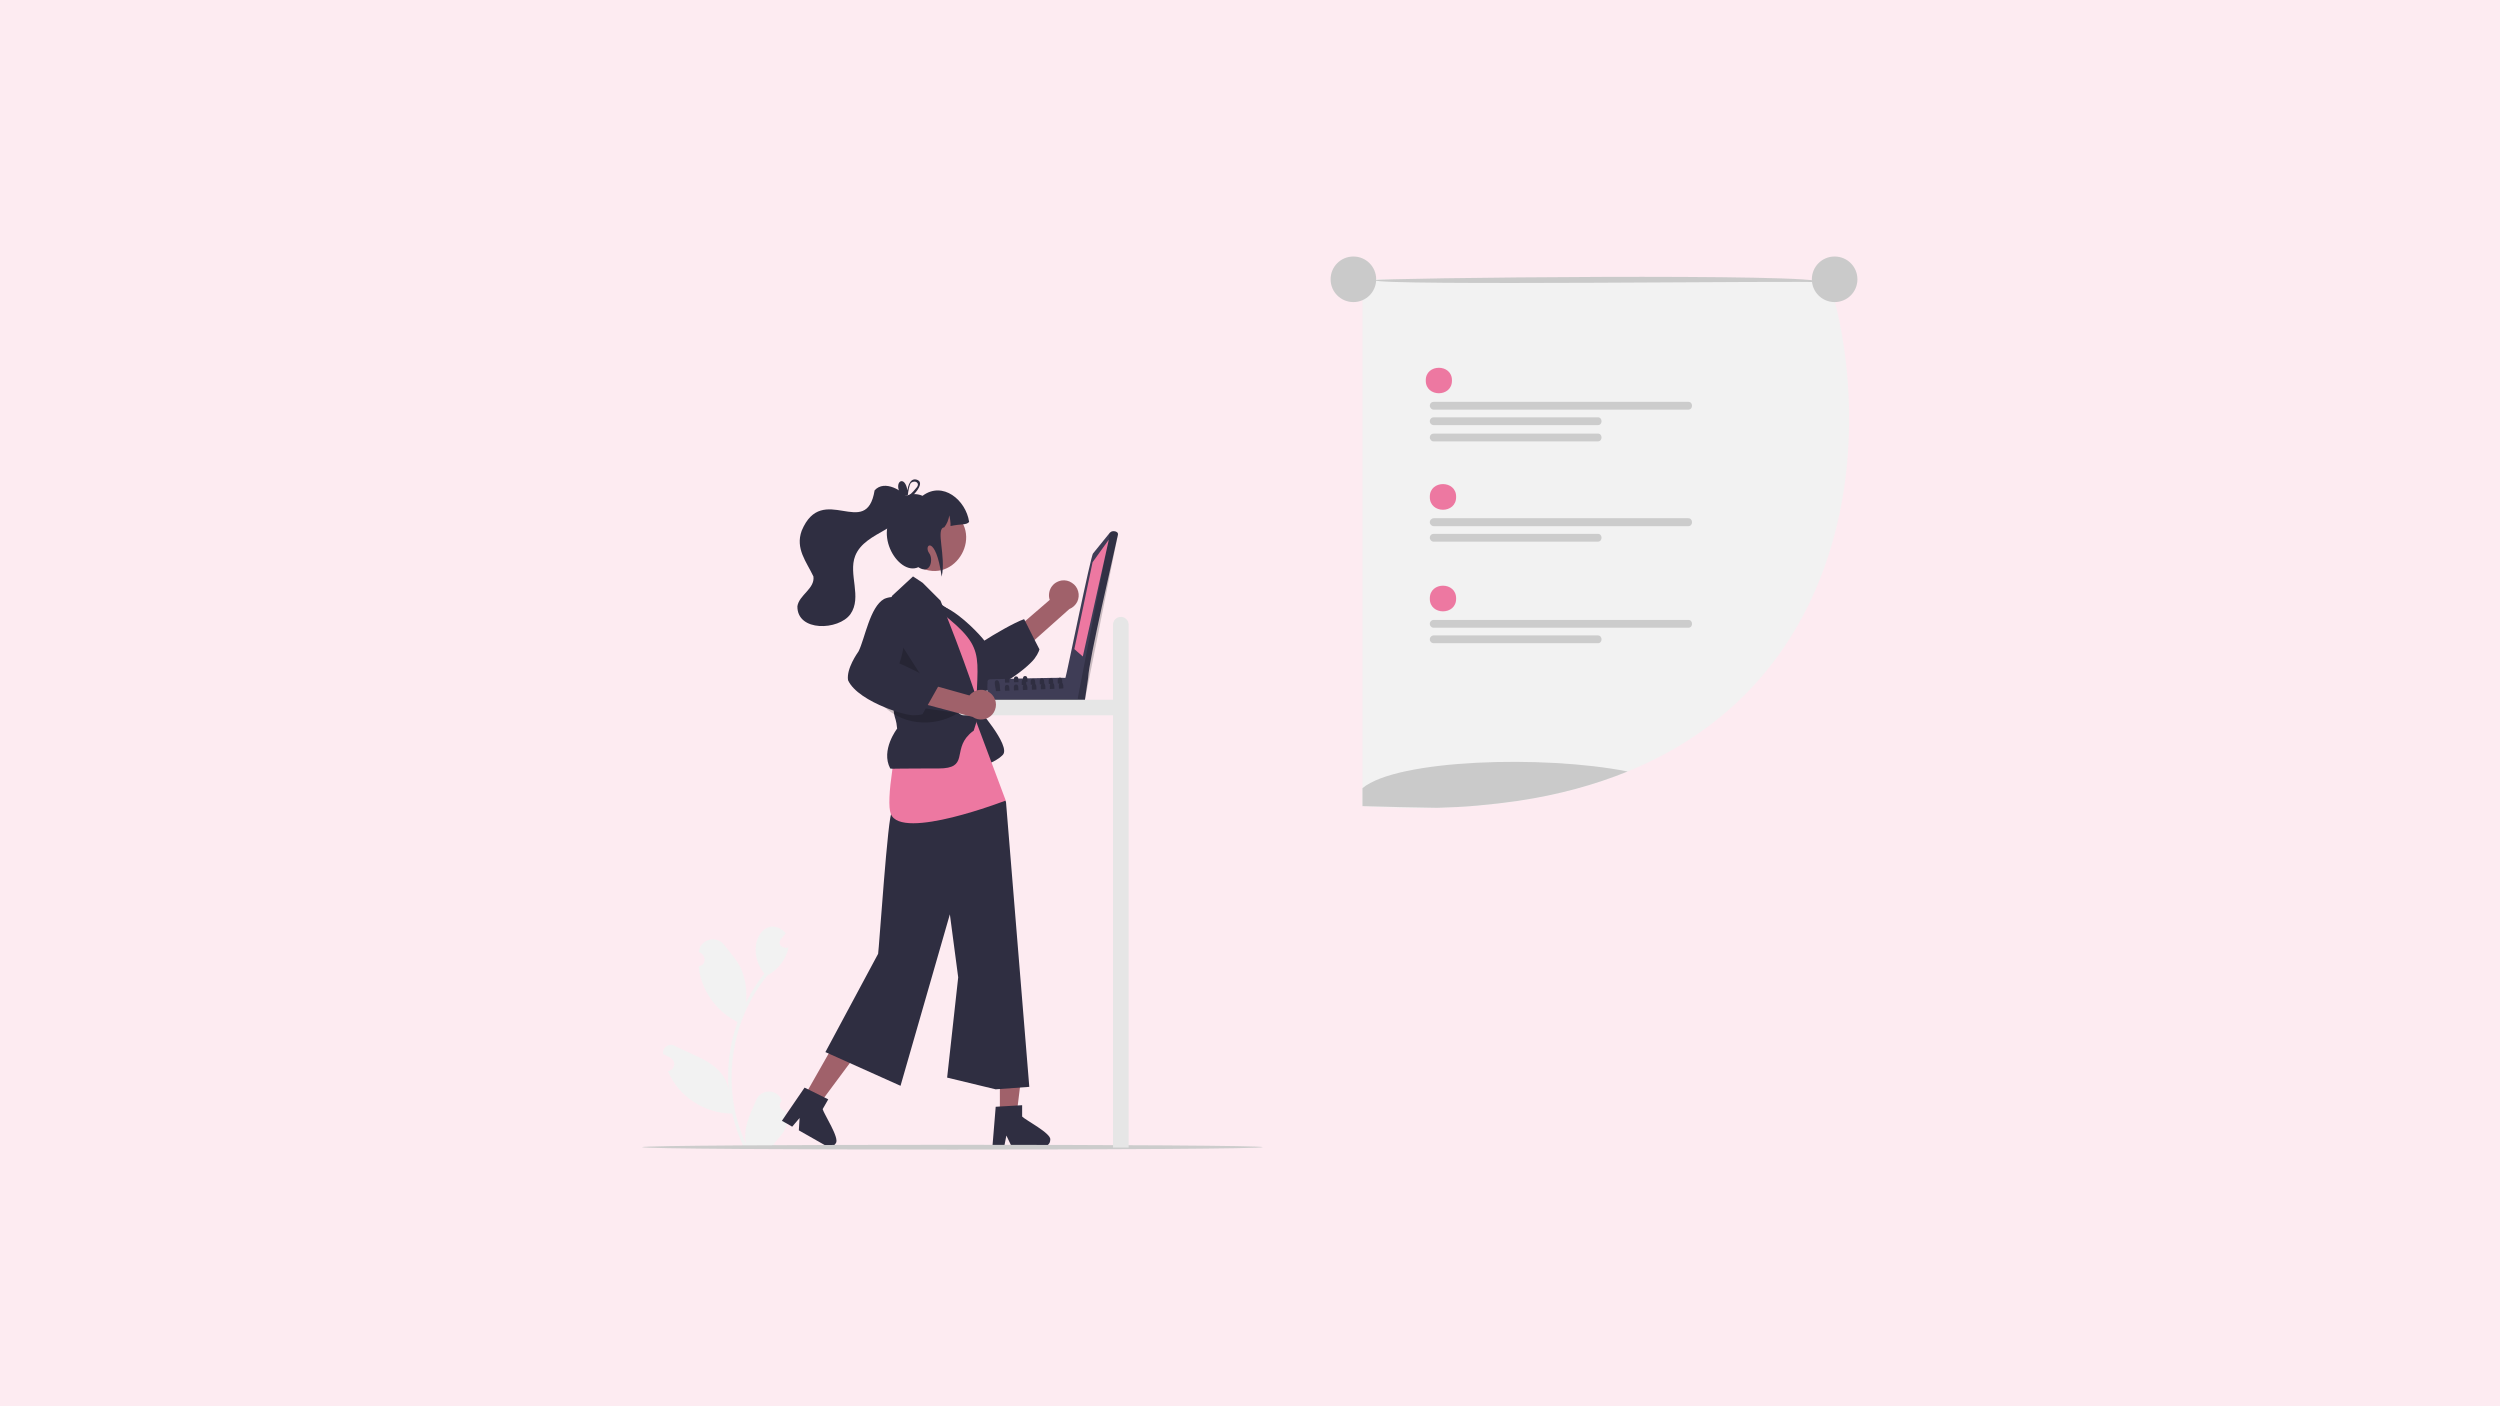 <svg version="1.2" xmlns="http://www.w3.org/2000/svg" viewBox="0 0 1920 1080" width="1920" height="1080"><style>.a{fill:#fdebf1}.b{fill:#f2f2f2}.c{fill:#a0616a}.d{fill:#2f2e41}.e{fill:#ed78a1}.f{opacity:.2}.g{fill:#3f3d56}.h{fill:#ccc}.i{fill:#e6e6e6}.j{fill:#cacaca}</style><path class="a" d="m0 0h1920v1080h-1920z"/><path class="b" d="m602.9 852.8c-0.8 0-1.6-0.2-2.3-0.6-0.7-0.4-1.2-1.1-1.5-1.8-0.3-0.7-0.4-1.6-0.2-2.3 0.2-0.8 0.6-1.5 1.2-2.1 0.1-0.4 0.1-0.7 0.2-1.1-0.7-1.9-2.1-3.6-3.8-4.8-1.7-1.2-3.8-1.8-5.9-1.8-2.1 0-4.1 0.6-5.9 1.7-1.7 1.2-3.1 2.8-3.9 4.8-4.6 10.8-10.7 22.1-7.7 34.1-19.7-41.9-13-94 16.2-129.7 8.1-4.5 14.6-12.4 16.3-21.6-4 1.4-9-1.9-6-6.1q2-2.4 3.9-4.8c-15.1-16.1-33.2 9.3-16.5 31.1q-2 2.5-4 5.2-1.9 2.7-3.6 5.4-1.8 2.8-3.4 5.7-1.6 2.8-3.1 5.7 0.3-3.1 0.3-6.2 0-3.1-0.4-6.2-0.4-3.1-1.2-6.1-0.8-3.1-1.9-6c-3-7.3-8.7-13.4-13.6-19.7-6.1-7.7-18.6-4.1-19.4 5.6 5.6 1.8 6.3 9.9-0.1 11 1.7 18.1 13.6 34.8 29.8 42.7q-2.2 6.3-3.8 12.8-1.5 6.6-2.4 13.2-0.9 6.7-1 13.4-0.2 6.7 0.4 13.3c-2.9-20.8-25.3-25.9-41-34.2-1-0.6-2.2-1-3.3-1-1.2 0-2.4 0.4-3.4 1.1-1 0.6-1.7 1.5-2.2 2.6-0.5 1.1-0.6 2.3-0.4 3.5q0.8 0.3 1.6 0.7 0.8 0.3 1.6 0.8 0.7 0.4 1.5 0.8 0.7 0.5 1.5 0.9c0.9 0.7 1.6 1.5 2 2.6 0.4 1 0.4 2.1 0.2 3.2-0.3 1-0.9 2-1.7 2.7-0.9 0.7-1.9 1.2-3 1.3 7.9 19.5 28.3 32.6 49.3 32.6q0.7 3.2 1.7 6.5 0.9 3.2 2 6.4 1.1 3.2 2.3 6.3 1.3 3.1 2.7 6.2h31.1q0.2-0.5 0.3-1.1-1.1 0.1-2.1 0.1-1.1 0-2.2 0-1.1-0.1-2.1-0.2-1.1-0.2-2.2-0.4c7.6-9 13.5-13.6 9.1-26.2z"/><path class="c" d="m767.9 856.4h12.8l6.1-49.5h-18.9v49.5z"/><path class="d" d="m785 857.5v-8.7l-3.4 0.2-13.7 0.8-3.2 0.2-2.4 29.2-0.2 1.5h9.1l0.3-1.5 1.4-7.1 3.4 7.1 0.7 1.5h24.2q1.1 0 2.1-0.4 1-0.4 1.7-1.2 0.8-0.7 1.2-1.7 0.4-1 0.4-2.1c1-4.8-19.1-15.1-21.6-17.8z"/><path class="c" d="m617.5 842.4l11.2 6.3 29.7-40-16.4-9.4-24.5 43.1z"/><path class="d" d="m631.8 851.8l4.3-7.5-3-1.5-12.3-6.1-2.9-1.4-14.1 20.6-3.3 4.9 3.8 2.1 4.1 2.4 5.7-6.7-0.6 9.5 19.7 11.2 1.3 0.7q0.9 0.6 2 0.7 1.1 0.1 2.1-0.2 1-0.3 1.9-0.9 0.8-0.7 1.4-1.6c3.2-3.7-9.2-22.5-10.1-26.2z"/><path class="c" d="m815.3 445.8c-1.6 0.3-3.2 0.9-4.6 1.8-1.4 0.9-2.5 2.1-3.4 3.5-0.9 1.5-1.4 3-1.6 4.7-0.2 1.6-0.1 3.3 0.5 4.9l-19.7 17 7.4 14.4 27.4-24.4c2.6-1 4.7-3 6-5.5 1.2-2.5 1.5-5.4 0.7-8.1-0.7-2.7-2.4-5-4.8-6.5-2.3-1.6-5.1-2.2-7.9-1.8z"/><path class="d" d="m794.6 491.5l-7.3-14.5-0.8-1.5c-7.9 2.8-23.4 11.9-30.5 16.5-2.6-3.6-17-19.3-29.5-25.3q0 0 0 0-1.3-0.7-2.5-1.1-0.7-0.3-1.5-0.6-0.7-0.2-1.5-0.3-0.7-0.2-1.5-0.3-0.8-0.1-1.6-0.1-0.3 0-0.7 0-0.3 0-0.6 0.1-0.4 0-0.7 0.1-0.4 0.1-0.7 0.2-0.3 0.1-0.7 0.2-0.3 0.2-0.6 0.3-0.4 0.2-0.7 0.4-0.3 0.2-0.6 0.4c-2 1.6-3.5 4.3-4.4 8.5q0 0.7 0 1.5 0 0.7 0.1 1.5 0.1 0.7 0.3 1.4 0.2 0.8 0.4 1.5c3.5 11.5 17.2 24.4 22 32.6 0.5 1.3 5.3 13.9 12.8 18.4q0.1 0.1 0.3 0.2 0.1 0.1 0.3 0.1 0.1 0.1 0.3 0.2 0.1 0.1 0.3 0.1 0.7 0.2 1.4 0.2 0.3 0 0.6 0 0.3 0 0.6 0 0.3 0 0.5 0 0.3 0 0.6 0 0.6 0 1.2-0.1 0.1 0 0.3 0 0.9-0.1 1.8-0.2 1-0.2 1.9-0.4 0.9-0.2 1.8-0.4 0.9-0.3 1.8-0.6 0.4-0.1 0.8-0.3 0.8-0.2 1.6-0.5 0.7-0.3 1.5-0.6 0.7-0.3 1.5-0.6 0.7-0.3 1.5-0.7 1.7-0.8 3.4-1.7 2-1 4-2.2 1.8-1 3.4-2.1 0.4-0.2 0.8-0.5c9.9-6.4 18-13.9 19.5-17q0.5-0.7 0.9-1.3 0.4-0.7 0.7-1.4 0.4-0.7 0.7-1.4 0.3-0.7 0.5-1.5z"/><path class="d" d="m749.7 542.4c0 0 27.2 30.6 20.4 37.4-6.8 6.8-17.5 8.6-17.5 8.6l-13-1z"/><path class="d" d="m716.4 460.3c35.1 20.5 46.8 40.1 30.6 79.6z"/><path class="d" d="m684.9 624.3c-2.8-1.3-9.9 105.5-10.5 108.2l-40.5 75.5 57.7 25.9 37.9-131.7 6.4 48.4-8.5 77 37.3 9 25.8-1.9-17.9-218.9-34-61.7z"/><path class="e" d="m713.4 463.3c47.6 35.5 36 36.1 36.3 90.8l22.7 60.7c0 0-80 31-88.2 10.4-8.2-20.5 29.2-161.9 29.2-161.9z"/><path class="d" d="m750.4 537.4q-0.2-0.5-0.4-1.1-0.3-1.1-0.7-2.3-0.3-0.8-0.6-1.8-0.2-0.6-0.4-1.2c-3.8-11.5-11.5-33-20.9-56.8q-1.6-4.3-3.4-8.6-0.2-0.4-0.3-0.8-0.7-1.8-1.4-3.5l-13.7-13.7-7.4-4.9-16.3 15.1q0 0 0 0.7c0.3 4.7 1.4 29.7 1.5 59.3 0.1 7.4 0 15.1-0.1 22.9v0.2c0 2.1 0 3.7 0.1 4.9q0 0.4 0 0.7 0.1 0.4 0.1 0.7 0.1 0.3 0.1 0.7 0.1 0.3 0.1 0.6c0.6 3.4 1.7 4.2 2.3 11.1 0 0-12.8 16.5-5.3 30.6q0.2 0.1 0.4 0.1 0.2 0 0.5 0 0.2 0.1 0.4 0.1 0.2 0 0.4 0c2.7 0 8.8-0.2 25.6-0.2q4.4 0 9.8 0c23.5 0 10.8-13.6 23.4-26q0.4-0.4 0.8-0.8 0.3-0.3 0.7-0.6 0.3-0.3 0.7-0.6 0.3-0.2 0.7-0.5 0.4-0.3 0.7-0.5l2.1-6.6 0.7-2.1v-0.2l0.1-2.9 0.1-5.8 0.1-3.8q0-0.3-0.1-0.6 0-0.3-0.1-0.6-0.1-0.3-0.2-0.6 0-0.3-0.1-0.6z"/><path class="f" d="m691.8 494.4l-3.7 23.3 25.3 10.5-21.6-33.8z"/><path class="c" d="m729.2 391.9c28.3 16.1 5 58.6-23.8 43.4-28.3-16.1-5.1-58.6 23.8-43.4z"/><path class="f" d="m675.8 539.3c15 17.6 40.6 20.2 60 8.3z"/><path class="d" d="m744.3 400.8c-2 2.6-6.1 1.4-14.3 3.2q0.1-1 0-2-0.1-1.1-0.2-2.1-0.1-1-0.3-2-0.2-1.1-0.4-2.1-0.2 1.3-0.6 2.5-0.3 1.2-0.8 2.4-0.5 1.1-1.1 2.2-0.6 1.1-1.4 2.1c-7 0.8 1.6 22.2-2 37.9-4.6-33.1-14.4-24.4-9.5-17.9 3.2 4.3 1.1 16.9-8.4 10.6-15.6 7.4-37.9-29.5-13.2-46.9-0.5-9.3 9.9-10.8 16.4-7.9 15.5-11.6 33.3 3.2 35.8 20z"/><path class="g" d="m760.3 521.7c8-0.2 51.2-1.4 58.3-1.1 0.4-1.4 13.8 15.8 14.2 15.9q0.3 0.4 0.4 0.8 0.1 0.5 0.1 0.9-0.1 0.5-0.5 0.9-0.3 0.4-0.7 0.6c-0.8 0.4-70.4-0.9-71.3-0.7q-0.3 0-0.5-0.1-0.3-0.1-0.5-0.2-0.2-0.1-0.4-0.4-0.2-0.2-0.3-0.4l-0.5-1.1c0-1.7-0.6-10.9-0.1-12.4q-0.2-0.5-0.1-0.9 0-0.5 0.3-0.9 0.2-0.4 0.7-0.7 0.4-0.2 0.9-0.2z"/><path class="f" d="m758.6 536.8c0.4 1 1 2.3 2.2 2.2l70.6 0.8q0.5 0 0.9-0.3 0.5-0.2 0.7-0.6 0.3-0.5 0.3-1 0-0.5-0.2-1z"/><path class="g" d="m818.3 520.4c0.7-1.3 19.6-94.7 21.2-95.4l12.8-15.8 1.2-0.9c1.6-0.8 5.4-0.2 5.1 2.2-3 14.5-22.5 97.1-22.9 110l-2.4 16.4q0 0.4-0.3 0.8-0.2 0.3-0.5 0.6-0.4 0.2-0.8 0.3-0.4 0.1-0.9 0-0.5-0.1-0.9-0.3-0.5-0.2-0.9-0.5-0.4-0.3-0.8-0.6-0.3-0.4-0.5-0.9c-0.2-0.6-10.3-15.6-9.4-15.9z"/><path class="f" d="m852.3 409.2l-24.6 127.1c0.8 2.1 4.7 3.5 5.6 0.8 0 0 25.3-126.5 25.3-126.6 0.2-3-4.8-3.1-6.3-1.3z"/><path class="e" d="m851.6 414.4l-12.5 17.4-14 66.7 6.5 5.7 20-89.8z"/><path class="d" d="m767.8 526.1c-0.3-2-0.8-3.8-2.2-3.7-2.2 0-1.7 2.9-1.2 5.4q0.1 0.4 0.2 0.8 0.1 0.3 0.1 0.7 0.1 0.4 0.1 0.8 0.1 0.3 0.1 0.7l3.4-0.1q-0.1-0.6-0.2-1.2-0.1-0.5-0.1-1.1-0.1-0.5-0.1-1.1-0.1-0.6-0.1-1.2z"/><path class="d" d="m788.2 525.7c-0.1-0.6 0-1.3-0.1-2-0.1-1.2-0.5-2.2-1.8-2.1q-0.1 0-0.2 0-0.1 0-0.2 0-0.1 0-0.2 0.1 0 0-0.1 0c-1.4 0.7-0.8 3.2-0.9 4.4h1.2l2.3-0.1q0-0.1 0-0.3z"/><path class="d" d="m795.1 525.4c-0.1-1.5 0.2-4.2-1.9-4.1-2.3 0.1-1.5 3.2-1.6 4.6l1.2-0.1 2.3-0.1q0-0.1 0-0.3z"/><path class="d" d="m802 525.1c-0.1-1.5 0.2-4.2-1.9-4.1-2.3 0.1-1.5 3.2-1.5 4.6h1.1l2.3-0.1q0-0.2 0-0.4z"/><path class="d" d="m808.9 524.8c-0.1-1.5 0.2-4.2-1.9-4-2.3 0-1.5 3.1-1.5 4.5h1.1l2.3-0.1q0-0.2 0-0.4z"/><path class="d" d="m815.8 524.6c0-1.4 0.2-3.7-1.3-4.1q-0.1 0-0.1 0-0.1 0-0.2 0-0.1 0-0.1 0-0.1 0-0.2 0 0 0-0.1 0-0.1 0-0.1 0-0.1 0-0.1 0-0.1 0-0.2 0.1c-1.6 0.4-1 3.1-1 4.4h1.1l2.3-0.1q0-0.2 0-0.3z"/><path class="d" d="m775.2 521.8q0-0.1 0-0.1 0-0.1 0-0.1 0-0.1 0-0.2 0 0-0.1-0.1c-0.1-0.9-0.6-1.6-1.7-1.6-1.1 0.1-1.5 0.8-1.6 1.7q0 0.3 0 0.6 0 0.3 0 0.6 0 0.4 0 0.7 0 0.3 0 0.6 0.1 0.2 0.1 0.4l3.4-0.1c0-0.6 0-1.5-0.1-2.4z"/><path class="d" d="m782.1 521.1c-0.2-0.9-0.6-1.7-1.8-1.6-1.1 0-1.5 0.8-1.6 1.7q0 0.4 0 0.7 0 0.4 0 0.7 0 0.4 0 0.7 0 0.4 0.1 0.7l3.4-0.1c0-0.7 0-1.8-0.1-2.8z"/><path class="d" d="m789 521c-0.1-1-0.6-1.9-1.8-1.8-1.2 0-1.5 0.9-1.6 1.9q0 0 0 0.1 0 0.1 0 0.2 0 0.1 0 0.2 0 0 0 0.1c0 0.8 0.1 1.5 0.1 2.1l2.4-0.1 1-0.1c0-0.7 0.1-1.7-0.1-2.6z"/><path class="d" d="m773.3 526c-2.2 0-1.5 3.1-1.5 4.5l3.5-0.1c-0.2-1.4 0.3-4.6-2-4.4z"/><path class="d" d="m780.3 525.7c-2.3 0-1.6 3.1-1.6 4.6l3.5-0.2c-0.2-1.4 0.3-4.5-1.9-4.4z"/><path class="d" d="m788.2 525.7q-0.1-0.1-0.3-0.2-0.1 0-0.2 0-0.1-0.1-0.3-0.1-0.1 0-0.2 0-0.2 0-0.4 0.1-0.2 0-0.4 0.1-0.2 0.1-0.3 0.2-0.1 0.1-0.2 0.3c-0.7 1-0.3 2.9-0.3 3.9l3.5-0.2c-0.1-1.1 0.2-3.4-0.9-4.1z"/><path class="d" d="m795.1 525.4q-0.1-0.1-0.3-0.1-0.1-0.1-0.2-0.1-0.1-0.1-0.3-0.1-0.1 0-0.2 0-0.2 0-0.4 0.1-0.2 0-0.4 0.1-0.2 0.1-0.3 0.2-0.1 0.2-0.2 0.3c-0.6 1-0.3 2.9-0.3 3.9l3.5-0.1c-0.1-1.2 0.2-3.5-0.9-4.2z"/><path class="d" d="m802 525.1q-0.1-0.1-0.2-0.1-0.2-0.1-0.3-0.1-0.1 0-0.3 0-0.1 0-0.2 0-0.2 0-0.4 0-0.2 0-0.4 0.1-0.1 0.1-0.3 0.3-0.1 0.1-0.2 0.3c-0.6 0.9-0.3 2.8-0.3 3.8l3.5-0.1c-0.1-1.2 0.2-3.5-0.9-4.2z"/><path class="d" d="m808.9 524.8q-0.1 0-0.2-0.1-0.2 0-0.3-0.1-0.1 0-0.2 0-0.2 0-0.3 0-0.2 0-0.4 0-0.2 0.1-0.4 0.1-0.1 0.1-0.3 0.3-0.1 0.1-0.2 0.3c-0.6 1-0.2 2.8-0.3 3.9l3.5-0.2c-0.1-1.1 0.2-3.4-0.9-4.2z"/><path class="d" d="m815.8 524.6q-0.1-0.1-0.2-0.2-0.1 0-0.3 0-0.1-0.1-0.2-0.1-0.2 0-0.3 0-0.2 0-0.4 0-0.2 0.1-0.3 0.2-0.2 0.1-0.4 0.2-0.1 0.1-0.2 0.3c-0.6 1-0.2 2.9-0.2 3.9l3.4-0.2c-0.1-1.1 0.2-3.4-0.9-4.1z"/><path class="d" d="m671.7 376.6c-6.3 38.7-40.1-7.1-56 31-5 13.8 3.6 23.7 9 35.1 1.3 9.4-11 14.2-12.3 22.9-0.3 19.8 31.7 18.6 40.7 6.1 9.2-13.1-1.8-30.7 3.7-44.8 7.8-19.6 39.5-19.7 42.2-42.5-5.3-7.6-19.7-16.3-27.3-7.8z"/><path class="h" d="m969.9 881c-0.8 2.5-476 2.5-476.9 0 0.8-2.4 476-2.4 476.9 0z"/><path fill-rule="evenodd" class="d" d="m702 379.5q-0.4 0.5-0.9 0.9-0.5 0.5-1 1-0.5 0.4-1.1 0.8-0.5 0.4-1 0.8c-2 1.4-3.5 1.8-3.2 0.3q-0.4-0.4-0.8-0.8-0.6-0.6-1.1-1.3-0.6-0.7-1-1.5-0.5-0.7-0.9-1.5-0.4-0.8-0.7-1.7c-2.5-7.5 4.8-11 6.6 0.1 0.4-3.1 2-9.4 6.8-8.3 5.4 1.4 2.3 7-1.7 11.2zm-2.3-8.7c-1.4 1.4-2.2 6.6-2.5 9.6q-0.3 0.1-0.6 0.2-0.3 0.2-0.5 0.3-0.1 0-0.1 0-0.3-0.3-0.7-0.6 0 0.1 0 0.3 0 0.1 0 0.2 0 0.2 0 0.3 0 0.1 0.1 0.3v0.1q0.3 0.3 0.7 0.7 0.3-0.3 0.6-0.5 0.2-0.2 0.4-0.4 0 0 0 0 0 0 0 0 0 0 0 0 0.9-0.7 1.8-1.5 0.7-0.6 1.3-1.2 0.7-0.6 1.3-1.3 0.6-0.7 1.2-1.4 0.6-0.6 1.2-1.4c3-3.5-1.1-6.1-4.2-3.7z"/><path class="i" d="m860.8 473.8q-1.2 0-2.3 0.4-1.1 0.5-1.9 1.3-0.9 0.8-1.3 1.9-0.5 1.1-0.5 2.3v57.7h-114.4c-1.6 0-3.1 0.7-4.2 1.8-1.2 1.1-1.8 2.6-1.8 4.2 0 1.6 0.6 3.1 1.8 4.2 1.1 1.1 2.6 1.8 4.2 1.8h114.4v331.9h12v-401.6q0-1.2-0.5-2.3-0.4-1.1-1.3-1.9-0.8-0.8-1.9-1.3-1.1-0.4-2.3-0.4z"/><path class="c" d="m762 533.6c-1.2-1.3-2.5-2.2-4-2.9-1.6-0.6-3.2-1-4.9-0.9-1.6 0-3.3 0.5-4.7 1.2-1.5 0.7-2.8 1.8-3.9 3.1l-25-7-7.9 14.1 35.4 9.4c2.3 1.6 5.1 2.3 7.9 1.9 2.8-0.3 5.3-1.7 7.2-3.8 1.8-2.1 2.8-4.8 2.8-7.6 0-2.8-1.1-5.5-2.9-7.5z"/><path class="d" d="m706.2 516.9q-2.8-1.4-5.4-2.7c-3.9-1.9-7.4-3.6-10.1-4.7q0.5-1.4 1-2.9 0.4-1.5 0.8-3 0.4-1.5 0.7-3 0.3-1.5 0.6-3c3.1-15.6 5.2-39.8-8.9-39.1q-0.7 0.1-1.5 0.2-0.7 0.1-1.5 0.3-0.7 0.2-1.4 0.4-0.8 0.3-1.5 0.6c-10.9 6.1-14.7 30.3-19.6 40.2-0.8 1.2-9.5 13.3-8.1 22.2 3.9 8.7 16.6 16.1 28.4 20.9 2.3 1 4.6 1.8 6.7 2.5 2.4 0.9 4.8 1.6 6.9 2.1 4.2 1.1 7.4 1.6 9 1.4q0.8 0 1.5-0.1 0.8 0 1.6-0.1 0.8-0.1 1.5-0.2 0.8-0.2 1.6-0.4l2.4-4.3 1.6-2.7 8-14.2 0.8-1.4q-1.8-1.3-3.7-2.5-1.8-1.2-3.7-2.3-1.9-1.1-3.8-2.1-2-1.1-3.9-2.1z"/><path class="b" d="m1250 592.5c-24.8 10.1-52.8 17.9-84.4 22.6q-7.7 1.1-15.4 2-7.7 0.9-15.5 1.6-7.7 0.7-15.5 1.1-7.7 0.4-15.5 0.6-27.2 0.6-57.3-1.3v-397.1q0-1.5 0.6-2.9 0.6-1.3 1.6-2.4 1.1-1 2.4-1.6 1.4-0.6 2.9-0.6h3l12 0.1h0.2l322.4 0.8h1.5 11.6q2.5 8.1 4.7 16.6c29 115.3 7.6 292.4-159.3 360.5z"/><path class="e" d="m1118.3 381.6c0.2 13.2-20.4 13.2-20.2 0-0.2-13.1 20.4-13.1 20.2 0z"/><path class="h" d="m1296.6 398h-195.5c-0.8 0-1.6 0.4-2.1 0.9-0.6 0.6-0.9 1.4-0.9 2.2 0 0.8 0.3 1.5 0.9 2.1 0.5 0.5 1.3 0.9 2.1 0.9h195.5c3.9 0 3.8-6.1 0-6.1z"/><path class="h" d="m1227.1 410h-126c-0.8 0-1.6 0.3-2.1 0.8-0.6 0.6-0.9 1.4-0.9 2.2 0 0.8 0.3 1.5 0.9 2.1 0.5 0.6 1.3 0.9 2.1 0.9h126c3.9 0 3.8-6.1 0-6z"/><path class="h" d="m1296.6 308.6h-195.5c-0.8 0-1.6 0.3-2.1 0.8-0.6 0.6-0.9 1.4-0.9 2.2 0 0.8 0.3 1.5 0.9 2.1 0.5 0.6 1.3 0.9 2.1 0.9h195.5c3.9 0 3.8-6.1 0-6z"/><path class="h" d="m1227.1 320.5h-126c-0.8 0-1.6 0.3-2.1 0.9-0.6 0.5-0.9 1.3-0.9 2.1 0 0.8 0.3 1.6 0.9 2.1 0.5 0.6 1.3 0.9 2.1 0.9h126c3.9 0.1 3.8-6.1 0-6z"/><path class="h" d="m1227.1 333h-126c-0.8 0-1.6 0.3-2.1 0.8-0.6 0.6-0.9 1.4-0.9 2.2 0 0.8 0.3 1.5 0.9 2.1 0.5 0.6 1.3 0.9 2.1 0.9h126c3.9 0 3.8-6.1 0-6z"/><path class="e" d="m1118.3 459.7c0.2 13.1-20.4 13.1-20.2 0-0.2-13.2 20.4-13.2 20.2 0z"/><path class="h" d="m1296.6 476.1h-195.5c-0.8 0-1.6 0.3-2.1 0.9-0.6 0.5-0.9 1.3-0.9 2.1 0 0.8 0.3 1.6 0.9 2.1 0.5 0.6 1.3 0.9 2.1 0.9h195.5c3.9 0.1 3.8-6.1 0-6z"/><path class="h" d="m1227.1 488h-126c-0.8 0-1.6 0.3-2.1 0.9-0.6 0.5-0.9 1.3-0.9 2.1 0 0.8 0.3 1.6 0.9 2.1 0.5 0.6 1.3 0.9 2.1 0.9h126c3.9 0.1 3.8-6.1 0-6z"/><path class="e" d="m1115.1 292.2c0.2 13.1-20.3 13.1-20.1 0-0.2-13 20.3-13 20.1 0z"/><path class="j" d="m1396.6 216.8c-1.5-1.5-341.1 3-340.7-1.6-1.7-1.7 350-5.6 340.7 1.6z"/><path class="j" d="m1039.4 232c-9.7 0-17.5-7.8-17.5-17.5 0-9.7 7.8-17.5 17.5-17.5 9.7 0 17.5 7.8 17.5 17.5 0 9.7-7.8 17.5-17.5 17.5z"/><path class="j" d="m1409 232c-9.7 0-17.5-7.8-17.5-17.5 0-9.7 7.8-17.5 17.5-17.5 9.7 0 17.5 7.8 17.5 17.5 0 9.7-7.8 17.5-17.5 17.5z"/><path class="j" d="m1250 592.5c-24.8 10.1-52.8 17.9-84.4 22.6q-7.7 1.1-15.4 2-7.7 0.9-15.5 1.6-7.7 0.7-15.5 1.1-7.7 0.4-15.5 0.6-28-0.4-57.3-1.3v-13.8c26.3-22.1 139-25.6 203.6-12.8z"/></svg>